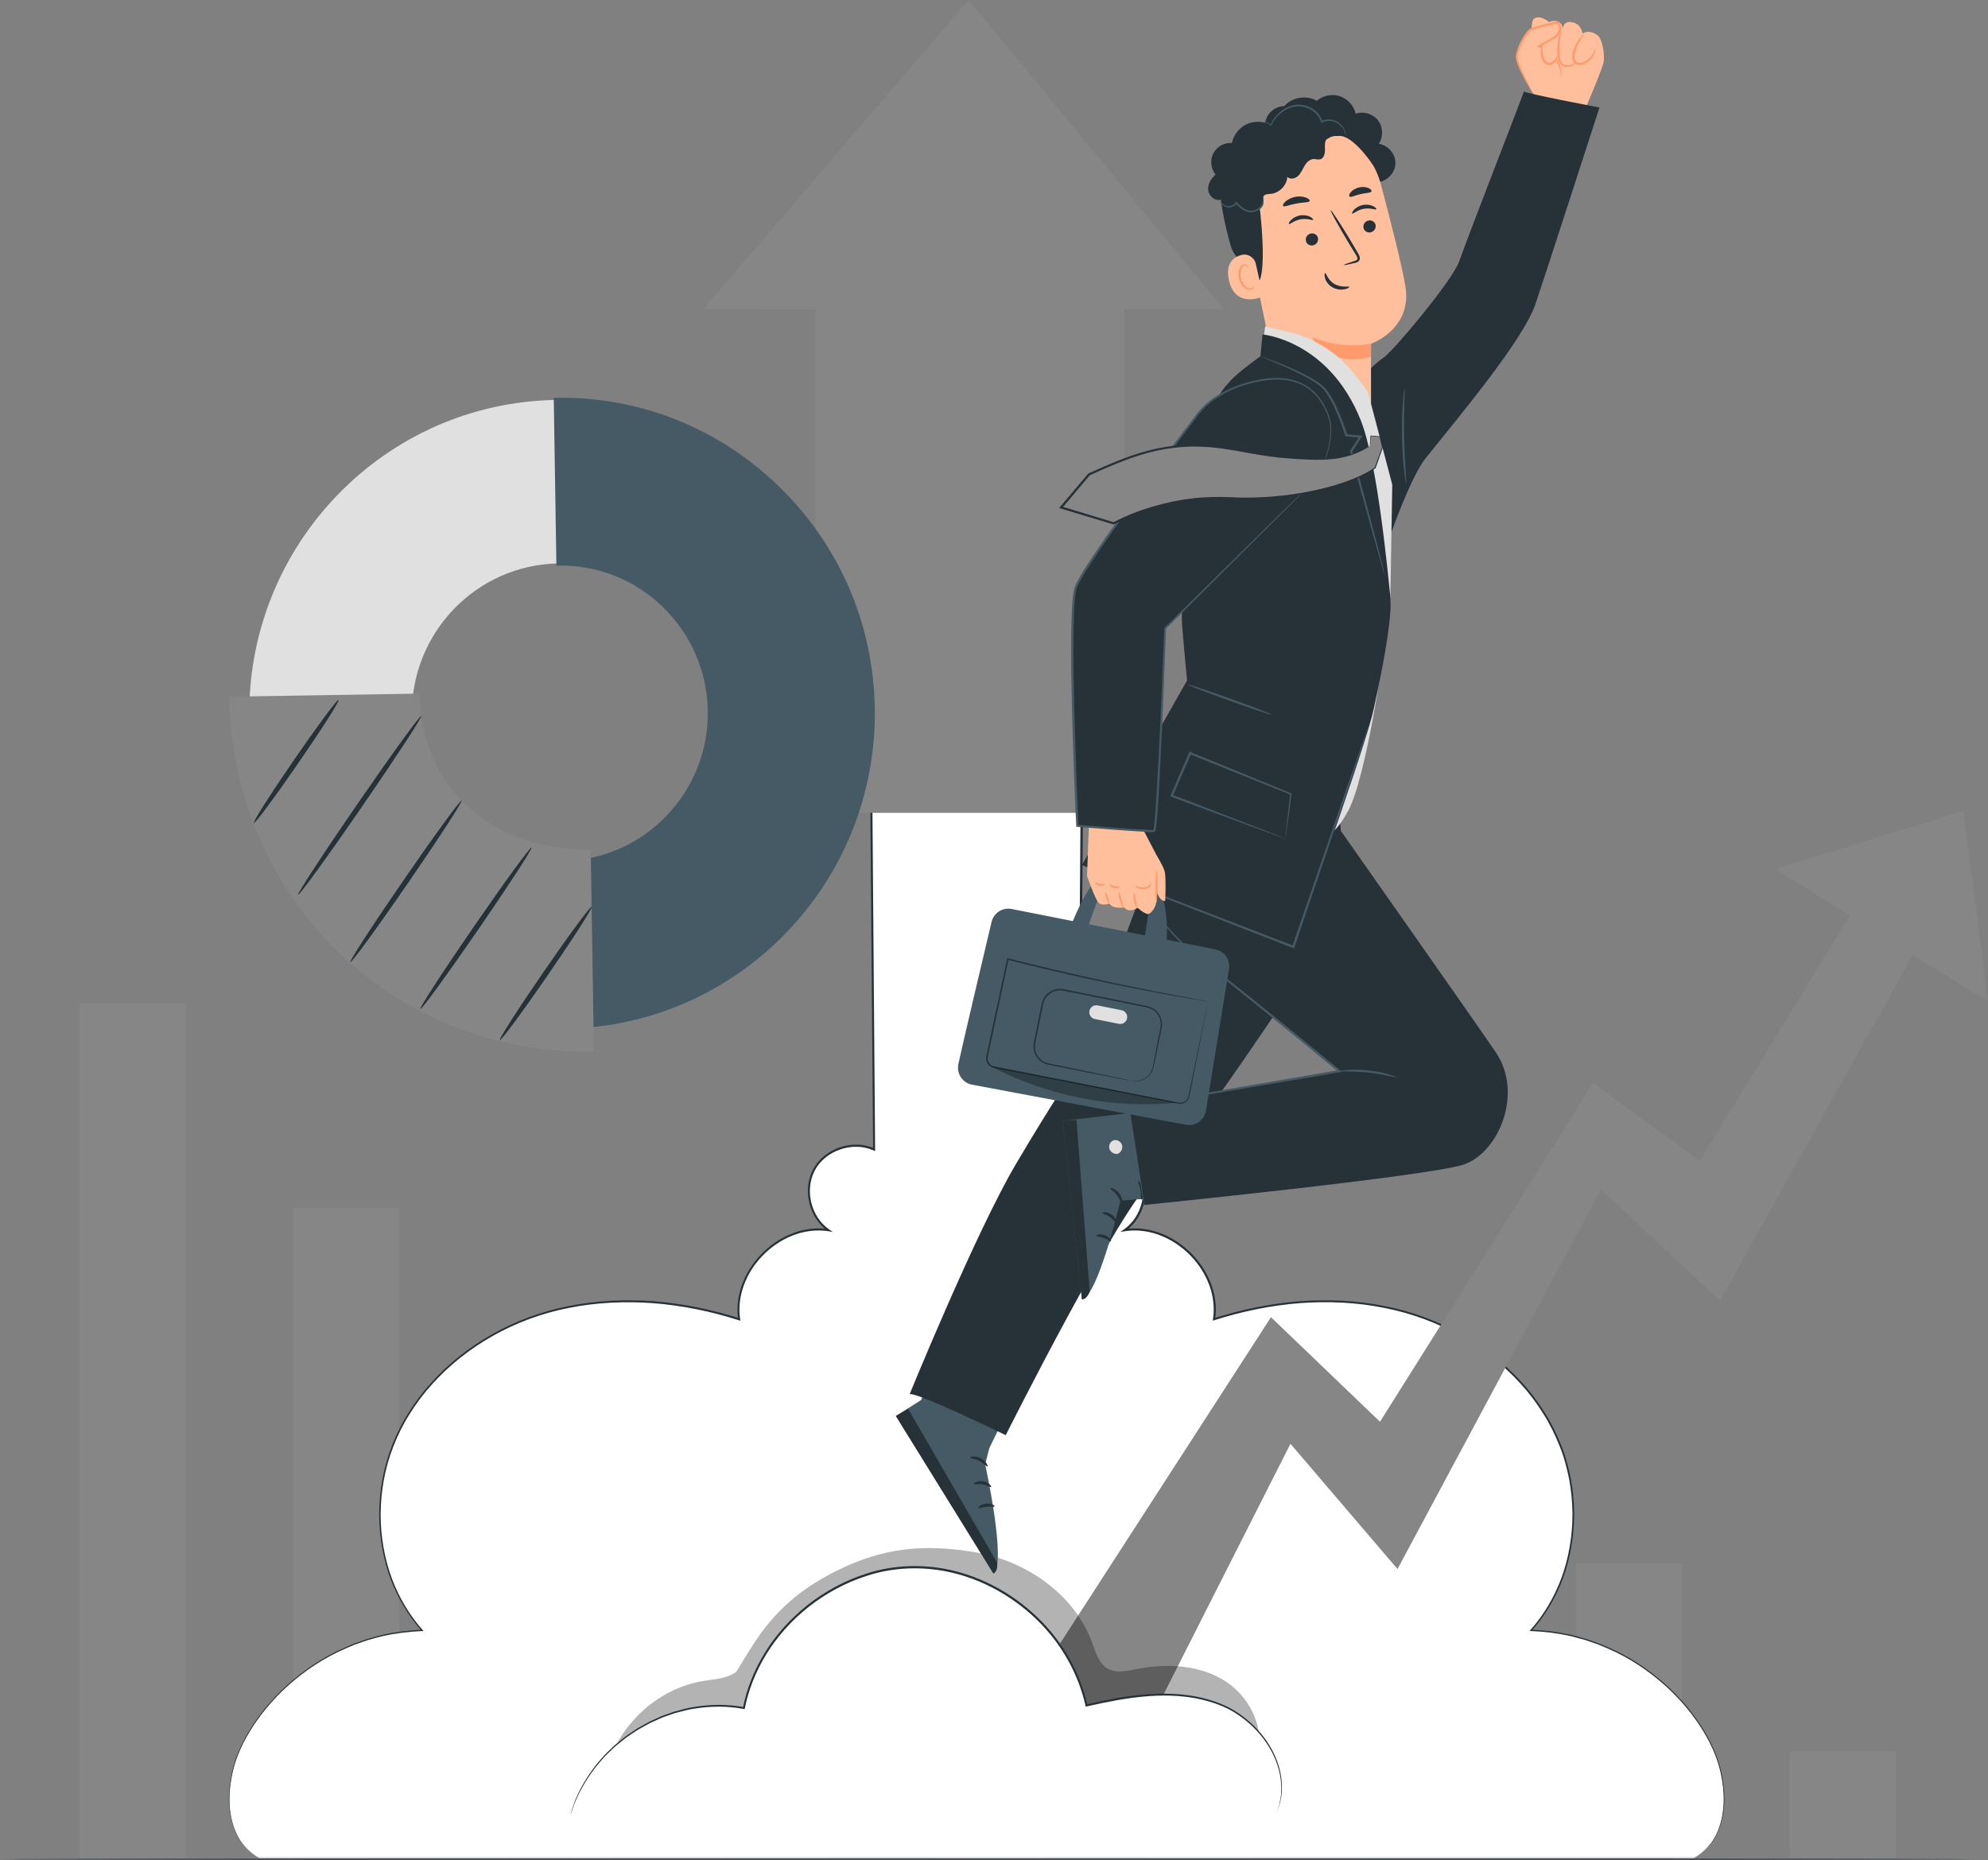 <svg width="218" height="204" viewBox="0 0 218 204" fill="none" xmlns="http://www.w3.org/2000/svg">
<rect x="0" y="0" width="218" height="204" fill="#808080" stroke="none"/>
<g clip-path="url(#clip0_13607_4173)">
<mask id="mask0_13607_4173" style="mask-type:luminance" maskUnits="userSpaceOnUse" x="0" y="0" width="218" height="204">
<path d="M218 0H0V204H218V0Z" fill="white"/>
</mask>
<g mask="url(#mask0_13607_4173)">
<path d="M216.435 203.876C216.435 203.942 167.98 203.999 108.223 203.999C48.464 203.999 0 203.942 0 203.876C0 203.811 48.446 203.754 108.223 203.754C167.999 203.754 216.435 203.811 216.435 203.876Z" fill="#263238"/>
<path d="M125.922 203.758H137.55V184.719H125.922V203.758Z" fill="#868686"/>
<path d="M172.809 203.759H184.437V171.457H172.809V203.759Z" fill="#868686"/>
<path d="M196.254 203.766H207.882V192.031H196.254V203.766Z" fill="#868686"/>
<path d="M149.367 203.765H160.995V175.68H149.367V203.765Z" fill="#868686"/>
<path d="M102.48 203.76H114.108V168.766H102.48V203.76Z" fill="#868686"/>
<path d="M79.039 203.764H90.668V158.746H79.039V203.764Z" fill="#868686"/>
<path d="M55.59 203.758H67.218V147.582H55.59V203.758Z" fill="#868686"/>
<path d="M32.152 203.764H43.781V132.453H32.152V203.764Z" fill="#868686"/>
<path d="M8.707 203.766H20.335V110.023H8.707V203.766Z" fill="#868686"/>
<path d="M187.555 191.147C183.855 183.907 176.017 178.984 167.891 178.785C172.821 173.329 173.792 164.886 170.95 158.104C168.108 151.323 161.848 146.266 154.83 144.083C147.811 141.899 140.123 142.413 133.129 144.672C133.939 139.366 128.641 134.075 123.338 134.9C125.412 133.466 126.12 130.377 124.875 128.184C123.636 125.991 120.623 125.01 118.328 126.052L118.639 87.176H95.543L95.854 126.052C93.559 125.01 90.551 125.991 89.307 128.184C88.067 130.377 88.774 133.466 90.844 134.9C85.545 134.075 80.243 139.371 81.053 144.672C74.059 142.413 66.371 141.904 59.353 144.083C52.334 146.262 46.075 151.323 43.232 158.104C40.39 164.886 41.361 173.329 46.291 178.785C38.17 178.979 30.327 183.907 26.627 191.147C24.477 195.354 24.279 201.565 28.456 203.763H185.726C189.902 201.565 189.705 195.349 187.555 191.147Z" fill="white"/>
<path d="M28.46 203.766C28.46 203.766 28.272 203.657 27.9 203.426C27.537 203.195 27.028 202.77 26.504 202.1C25.995 201.417 25.529 200.436 25.284 199.2C25.029 197.964 25.038 196.484 25.331 194.866C25.618 193.243 26.283 191.498 27.339 189.782C28.38 188.055 29.771 186.325 31.538 184.735C33.306 183.16 35.427 181.684 37.925 180.618C38.236 180.486 38.552 180.353 38.868 180.217C39.193 180.104 39.518 179.99 39.853 179.873C40.178 179.75 40.518 179.651 40.862 179.561C41.206 179.472 41.545 179.363 41.899 179.283C43.303 178.962 44.774 178.774 46.296 178.712L46.245 178.835C44.807 177.232 43.633 175.279 42.813 173.105C42.012 170.926 41.583 168.516 41.578 166.03C41.597 163.545 42.017 160.974 42.987 158.513C43.468 157.281 44.062 156.074 44.793 154.933C45.509 153.782 46.334 152.674 47.272 151.645C50.996 147.504 56.313 144.406 62.313 143.231C65.306 142.619 68.445 142.463 71.608 142.684C74.771 142.929 77.962 143.566 81.096 144.566L80.955 144.689C80.766 143.435 80.912 142.119 81.36 140.892C81.803 139.661 82.529 138.52 83.458 137.553C84.386 136.586 85.522 135.794 86.8 135.284C88.072 134.775 89.491 134.567 90.872 134.784L90.787 134.992C88.784 133.605 87.955 130.615 89.133 128.285C90.32 125.97 93.446 124.842 95.911 125.941L95.746 126.05C95.647 113.669 95.538 100.615 95.43 87.173V87.051H95.552C99.215 87.051 103.141 87.051 107.091 87.051C110.975 87.051 114.831 87.051 118.649 87.051H118.772V87.173C118.663 100.582 118.554 113.594 118.455 126.05L118.291 125.941C120.709 124.862 123.782 125.923 125.022 128.196C126.247 130.483 125.493 133.544 123.414 134.992L123.329 134.784C124.696 134.572 126.096 134.771 127.359 135.266C128.623 135.761 129.754 136.539 130.687 137.492C131.62 138.445 132.36 139.581 132.818 140.817C133.279 142.052 133.44 143.397 133.242 144.689L133.101 144.566C136.23 143.566 139.421 142.929 142.584 142.684C145.747 142.463 148.881 142.613 151.87 143.227C157.865 144.397 163.177 147.49 166.901 151.617C167.844 152.64 168.664 153.749 169.385 154.9C170.116 156.041 170.71 157.249 171.195 158.475C171.699 159.696 172.011 160.97 172.27 162.224C172.496 163.488 172.609 164.747 172.618 165.992C172.618 168.478 172.189 170.888 171.393 173.076C170.578 175.26 169.399 177.217 167.952 178.83L167.9 178.708C169.423 178.769 170.898 178.958 172.303 179.278C172.656 179.359 172.996 179.462 173.34 179.557C173.684 179.646 174.023 179.745 174.348 179.868C174.678 179.981 175.009 180.099 175.333 180.212C175.649 180.349 175.965 180.481 176.281 180.613C178.784 181.679 180.9 183.16 182.668 184.735C184.431 186.325 185.826 188.055 186.863 189.782C187.919 191.498 188.583 193.248 188.866 194.866C189.163 196.484 189.163 197.964 188.909 199.195C188.664 200.431 188.197 201.407 187.688 202.091C187.16 202.761 186.655 203.181 186.293 203.416C185.925 203.643 185.732 203.756 185.732 203.756C185.732 203.756 185.916 203.633 186.278 203.402C186.637 203.167 187.136 202.742 187.65 202.073C188.15 201.389 188.607 200.417 188.842 199.186C189.087 197.96 189.078 196.488 188.781 194.884C188.494 193.272 187.829 191.546 186.774 189.833C185.732 188.117 184.341 186.396 182.583 184.82C180.82 183.254 178.708 181.787 176.22 180.731C175.909 180.599 175.593 180.467 175.277 180.335C174.952 180.222 174.627 180.108 174.297 179.995C173.971 179.873 173.632 179.774 173.293 179.689C172.953 179.599 172.609 179.496 172.26 179.415C170.865 179.099 169.399 178.911 167.886 178.854H167.726L167.829 178.731C169.258 177.133 170.422 175.185 171.228 173.024C172.015 170.855 172.44 168.464 172.434 165.997C172.425 164.761 172.308 163.512 172.081 162.257C171.827 161.012 171.515 159.753 171.011 158.541C170.526 157.324 169.941 156.126 169.215 154.994C168.504 153.853 167.683 152.754 166.75 151.74C163.05 147.646 157.776 144.58 151.818 143.425C148.849 142.816 145.733 142.67 142.589 142.892C139.445 143.137 136.273 143.774 133.157 144.769L132.987 144.826L133.016 144.651C133.204 143.397 133.048 142.095 132.596 140.892C132.148 139.685 131.427 138.577 130.513 137.647C129.598 136.718 128.49 135.959 127.26 135.478C126.035 134.997 124.672 134.804 123.348 135.011L122.853 135.087L123.264 134.798C125.243 133.426 125.969 130.469 124.8 128.304C123.626 126.144 120.662 125.121 118.371 126.154L118.201 126.229V126.045C118.3 113.594 118.404 100.582 118.507 87.168L118.63 87.291C114.812 87.291 110.956 87.291 107.072 87.291C103.118 87.291 99.196 87.291 95.534 87.291L95.657 87.168C95.76 100.61 95.864 113.66 95.963 126.045V126.229L95.797 126.154C93.464 125.102 90.448 126.191 89.326 128.389C88.2 130.597 89.001 133.487 90.905 134.798L91.32 135.087L90.825 135.011C89.486 134.804 88.11 135.002 86.87 135.497C85.631 135.992 84.518 136.766 83.609 137.708C81.784 139.581 80.785 142.208 81.162 144.656L81.191 144.83L81.021 144.774C77.905 143.774 74.733 143.142 71.585 142.897C68.441 142.675 65.315 142.826 62.346 143.429C56.388 144.59 51.104 147.665 47.404 151.768C46.471 152.787 45.651 153.886 44.939 155.027C44.213 156.164 43.624 157.361 43.148 158.578C42.181 161.017 41.762 163.568 41.739 166.03C41.739 168.497 42.163 170.883 42.955 173.048C43.761 175.208 44.925 177.142 46.344 178.736L46.447 178.854H46.287C44.779 178.92 43.318 179.104 41.918 179.42C41.569 179.496 41.229 179.604 40.89 179.693C40.551 179.783 40.211 179.877 39.886 180C39.556 180.113 39.231 180.226 38.91 180.339C38.594 180.472 38.283 180.604 37.972 180.736C35.484 181.792 33.372 183.254 31.609 184.82C29.851 186.396 28.46 188.117 27.414 189.829C26.358 191.536 25.689 193.267 25.401 194.88C25.1 196.488 25.09 197.96 25.335 199.186C25.571 200.417 26.028 201.393 26.528 202.077C27.046 202.752 27.546 203.171 27.904 203.412C28.267 203.643 28.451 203.766 28.451 203.766H28.46Z" fill="#263238"/>
<path d="M77.129 33.882L106.221 0L134.172 33.882H123.265V89.134H89.403V33.939L77.129 33.882Z" fill="#868686"/>
<path d="M215.281 88.938L194.688 95.267L199.689 98.427L213.542 107.048L218.001 109.836L215.281 88.938Z" fill="#868686"/>
<path d="M122.347 196.167L109.941 189.965L139.373 144.439L151.326 155.904L174.705 118.744L186.376 127.308L207.346 93.082L214.397 96.379L188.61 142.632L175.548 130.426L153.249 172.057L141.508 158.318L122.347 196.167Z" fill="#868686"/>
<g opacity="0.3">
<path d="M134.496 184.436C131.672 182.564 128.019 182.361 124.696 183.017C123.598 183.234 122.382 183.517 121.42 182.941C120.468 182.371 120.143 181.177 119.761 180.135C117.819 174.796 112.493 171.136 106.888 170.203C101.289 169.269 96.788 169.717 91.711 172.263C88.681 173.782 85.551 175.904 82.892 179.871C82.128 181.008 80.748 183.323 80.748 183.323C79.734 184.073 78.391 184.12 77.147 184.323C72.008 185.158 67.578 189.337 66.438 194.416L137.639 193.26C138.978 190.148 137.319 186.314 134.496 184.441V184.436Z" fill="black"/>
</g>
<path d="M62.535 199.061C64.76 191.175 73.536 185.761 81.578 187.313C83.274 178.729 91.5 171.914 100.243 171.848C108.987 171.782 117.316 178.465 119.145 187.02C123.976 185.907 129.175 185.077 133.785 186.898C138.399 188.718 141.929 194.128 140.021 198.707" fill="white"/>
<path d="M140.024 198.705C140.024 198.705 140.034 198.657 140.062 198.568C140.091 198.474 140.133 198.341 140.185 198.177C140.241 198.007 140.317 197.794 140.354 197.526C140.397 197.261 140.482 196.964 140.482 196.611C140.599 195.238 140.275 193.093 138.766 190.961C138.021 189.904 137.008 188.862 135.711 188.004C134.43 187.121 132.818 186.556 131.059 186.216C129.297 185.895 127.378 185.853 125.38 186.042C123.381 186.226 121.307 186.631 119.167 187.121L119.058 187.145L119.035 187.036C118.271 183.646 116.438 180.217 113.591 177.51C110.767 174.807 106.997 172.751 102.816 172.152C100.214 171.789 97.57 171.991 95.161 172.765C92.748 173.52 90.547 174.727 88.666 176.213C86.785 177.703 85.22 179.467 84.047 181.372C82.869 183.278 82.081 185.31 81.676 187.32L81.657 187.419L81.558 187.4C79.763 187.06 77.99 187.084 76.35 187.334C75.525 187.433 74.742 187.664 73.983 187.862C73.611 187.994 73.243 188.121 72.885 188.244C72.522 188.357 72.188 188.546 71.848 188.687C71.16 188.966 70.557 189.357 69.944 189.683C69.657 189.876 69.374 190.064 69.095 190.248C68.959 190.343 68.822 190.432 68.686 190.527C68.553 190.626 68.431 190.73 68.304 190.829C68.054 191.031 67.809 191.225 67.569 191.418C67.333 191.611 67.126 191.833 66.908 192.032C66.701 192.239 66.484 192.427 66.295 192.63C66.112 192.842 65.933 193.045 65.758 193.248C64.377 194.866 63.604 196.37 63.152 197.408C62.921 197.927 62.808 198.351 62.699 198.625C62.6 198.903 62.539 199.04 62.539 199.04C62.539 199.04 62.695 198.45 63.091 197.384C63.529 196.332 64.288 194.814 65.664 193.173C65.838 192.97 66.018 192.762 66.201 192.55C66.39 192.342 66.607 192.149 66.814 191.941C67.031 191.739 67.238 191.517 67.474 191.319C67.715 191.125 67.96 190.923 68.209 190.72C68.337 190.621 68.459 190.513 68.591 190.414C68.728 190.319 68.865 190.225 69.006 190.131C69.284 189.942 69.567 189.748 69.854 189.555C70.467 189.225 71.075 188.824 71.768 188.541C72.112 188.395 72.447 188.206 72.814 188.089C73.177 187.961 73.55 187.829 73.922 187.697C74.691 187.489 75.478 187.253 76.312 187.15C77.971 186.89 79.767 186.862 81.591 187.202L81.469 187.282C81.869 185.249 82.666 183.188 83.854 181.259C85.036 179.33 86.62 177.542 88.515 176.033C90.415 174.529 92.639 173.303 95.086 172.534C97.523 171.746 100.205 171.539 102.844 171.907C107.082 172.515 110.9 174.599 113.747 177.335C116.622 180.075 118.475 183.551 119.242 186.985L119.111 186.9C121.255 186.41 123.339 186.009 125.356 185.829C127.369 185.645 129.306 185.693 131.088 186.023C132.86 186.372 134.495 186.957 135.792 187.858C137.097 188.735 138.12 189.796 138.865 190.871C140.373 193.036 140.684 195.214 140.543 196.601C140.534 196.955 140.449 197.257 140.397 197.521C140.354 197.785 140.275 197.997 140.208 198.172C140.147 198.337 140.1 198.464 140.067 198.559C140.034 198.643 140.015 198.691 140.015 198.686L140.024 198.705Z" fill="#263238"/>
<path d="M95.687 77.658C95.989 96.603 80.906 112.262 62.061 112.564C43.216 112.87 27.638 97.702 27.337 78.761C27.035 59.816 42.118 44.158 60.963 43.856C79.807 43.554 95.386 58.717 95.687 77.658ZM45.168 78.474C45.314 87.529 52.761 94.783 61.773 94.637C70.786 94.491 77.997 87.006 77.851 77.945C77.705 68.89 70.258 61.636 61.245 61.783C52.233 61.929 45.022 69.413 45.168 78.474Z" fill="#E0E0E0"/>
<path d="M95.69 77.654C95.992 96.6 80.909 112.258 62.064 112.559L61.776 94.632C70.789 94.486 78 87.001 77.854 77.942C77.708 68.887 70.261 61.633 61.248 61.779L60.961 43.852C79.806 43.55 95.383 58.713 95.685 77.654H95.69Z" fill="#455A64"/>
<path d="M61.826 112.806L61.533 94.408H61.769C70.649 94.261 77.758 86.88 77.616 77.952C77.545 73.637 75.806 69.599 72.709 66.586C69.617 63.572 65.554 61.959 61.251 62.02H61.015L60.723 43.622H60.958C70.14 43.471 78.832 46.933 85.445 53.37C92.058 59.808 95.777 68.43 95.928 77.655C96.234 96.728 81.042 112.495 62.066 112.801H61.83L61.826 112.806ZM62.009 94.87L62.288 112.329C80.892 111.9 95.749 96.403 95.447 77.664C95.301 68.567 91.629 60.058 85.11 53.71C78.644 47.419 70.159 44.009 61.199 44.089L61.477 61.549C65.799 61.544 69.91 63.204 73.034 66.246C76.221 69.344 78.012 73.5 78.082 77.943C78.229 87.05 71.036 94.596 62.009 94.87Z" fill="#455A64"/>
<path d="M65.13 115.322C43.08 115.676 25.494 98.555 25.141 76.393L46.007 76.059C46.177 86.656 54.237 93.325 64.776 93.155L65.13 115.322Z" fill="#868686"/>
<path d="M37.13 76.753C37.261 76.842 35.291 79.941 32.722 83.662C30.158 87.388 27.971 90.336 27.834 90.241C27.702 90.152 29.673 87.058 32.242 83.327C34.806 79.602 36.993 76.654 37.125 76.748L37.13 76.753Z" fill="#263238"/>
<path d="M46.197 78.501C46.329 78.591 43.411 83.058 39.683 88.476C35.95 93.895 32.82 98.215 32.688 98.121C32.556 98.032 35.474 93.565 39.207 88.146C42.935 82.728 46.07 78.412 46.202 78.501H46.197Z" fill="#263238"/>
<path d="M50.615 87.787C50.747 87.876 48.122 91.923 44.752 96.819C41.377 101.719 38.539 105.61 38.407 105.52C38.275 105.43 40.901 101.384 44.275 96.489C47.646 91.593 50.488 87.697 50.62 87.787H50.615Z" fill="#263238"/>
<path d="M58.295 92.919C58.427 93.009 55.801 97.055 52.431 101.951C49.056 106.851 46.219 110.743 46.087 110.653C45.955 110.563 48.58 106.517 51.955 101.621C55.325 96.725 58.167 92.83 58.3 92.919H58.295Z" fill="#263238"/>
<path d="M64.878 99.438C65.011 99.527 62.866 102.875 60.085 106.913C57.304 110.95 54.942 114.147 54.81 114.058C54.678 113.968 56.823 110.62 59.604 106.583C62.385 102.545 64.742 99.347 64.878 99.442V99.438Z" fill="#263238"/>
<path d="M173.703 12.24C173.703 12.24 175.763 7.495 175.862 6.75C175.961 6.009 175.754 4.359 175.221 3.906C174.688 3.453 174 3.363 173.524 3.675C173.524 3.675 173.448 2.637 172.398 2.439C171.346 2.241 171.375 3.217 171.375 3.217C171.375 3.217 171.422 2.496 170.658 2.302C170.286 2.208 169.857 2.42 169.857 2.42C169.857 2.42 168.853 1.524 168.179 2.081C167.51 2.637 168.283 11.282 168.283 11.282L173.703 12.235V12.24Z" fill="#FFBF9D"/>
<path d="M168.145 10.295C168.145 10.295 166.307 7.126 166.316 6.262C166.325 5.399 167.358 3.442 167.933 3.197C168.508 2.952 170.78 2.438 170.78 2.438C170.78 2.438 171.709 3.31 170.337 4.173L168.753 5.064C168.753 5.064 171.28 5.909 171.199 8.493" fill="#FFBF9D"/>
<path d="M171.196 8.496C171.154 8.496 171.21 8.038 170.96 7.302C170.824 6.944 170.593 6.524 170.22 6.137C169.848 5.755 169.329 5.397 168.716 5.166L168.509 5.086L168.702 4.977C169.202 4.69 169.739 4.383 170.31 4.058C170.573 3.892 170.824 3.661 170.927 3.378C171.031 3.095 170.923 2.756 170.701 2.534L170.809 2.562C170.418 2.657 170.013 2.751 169.593 2.85C169.268 2.93 168.952 3.011 168.637 3.1C168.481 3.143 168.325 3.19 168.179 3.237C168.104 3.26 168.028 3.289 167.967 3.317C167.911 3.345 167.858 3.388 167.802 3.435C167.378 3.85 167.081 4.402 166.836 4.911C166.718 5.171 166.61 5.43 166.529 5.685C166.458 5.939 166.388 6.199 166.43 6.425C166.529 6.906 166.732 7.354 166.902 7.75C167.26 8.547 167.59 9.175 167.811 9.613C168.033 10.052 168.156 10.293 168.141 10.302C168.127 10.311 167.977 10.085 167.727 9.661C167.477 9.236 167.128 8.618 166.747 7.826C166.563 7.425 166.35 6.991 166.233 6.463C166.181 6.175 166.251 5.897 166.327 5.628C166.402 5.359 166.511 5.09 166.633 4.822C166.887 4.289 167.166 3.737 167.642 3.26C167.703 3.204 167.774 3.147 167.864 3.105C167.943 3.067 168.019 3.039 168.099 3.015C168.255 2.963 168.41 2.916 168.57 2.869C168.886 2.779 169.207 2.699 169.532 2.614C169.952 2.515 170.361 2.416 170.753 2.327L170.818 2.312L170.866 2.36C171.149 2.643 171.29 3.077 171.154 3.459C171.012 3.831 170.72 4.072 170.432 4.256C169.857 4.576 169.31 4.878 168.806 5.161L168.787 4.973C169.442 5.232 169.966 5.614 170.347 6.024C170.729 6.439 170.955 6.883 171.083 7.265C171.135 7.458 171.186 7.628 171.196 7.783C171.219 7.939 171.233 8.066 171.224 8.175C171.224 8.387 171.215 8.5 171.2 8.5L171.196 8.496Z" fill="#FF9A6C"/>
<path d="M171.185 3.262C170.931 4.181 170.837 5.144 170.912 6.092C170.936 6.412 170.992 6.757 171.218 6.992C171.43 7.214 171.765 7.294 172.071 7.238C172.378 7.181 172.642 7.006 172.858 6.785" fill="#FFBF9D"/>
<path d="M172.858 6.785C172.858 6.785 172.708 7.111 172.18 7.299C171.92 7.384 171.548 7.389 171.232 7.158C170.902 6.913 170.812 6.469 170.789 6.083C170.657 4.479 171.133 3.234 171.185 3.262C171.26 3.276 170.907 4.517 171.034 6.064C171.057 6.446 171.138 6.799 171.373 6.983C171.605 7.167 171.911 7.191 172.137 7.134C172.603 7.012 172.83 6.748 172.858 6.785Z" fill="#FF9A6C"/>
<path d="M169.159 4.973C168.999 5.383 169.056 5.567 169.084 6.006C169.108 6.449 169.377 6.906 169.806 7.01C170.164 7.095 170.625 6.619 170.838 6.119" fill="#FFBF9D"/>
<path d="M170.839 6.121C170.867 6.13 170.824 6.357 170.617 6.654C170.509 6.8 170.367 6.97 170.127 7.083C170.014 7.139 169.83 7.158 169.693 7.102C169.556 7.059 169.429 6.974 169.326 6.866C169.113 6.654 169.014 6.38 168.981 6.135C168.963 5.885 168.958 5.701 168.963 5.512C168.986 5.14 169.137 4.956 169.156 4.965C169.194 4.979 169.113 5.187 169.137 5.512C169.16 5.715 169.184 5.913 169.208 6.102C169.245 6.305 169.34 6.526 169.5 6.691C169.58 6.772 169.674 6.838 169.773 6.871C169.872 6.908 169.943 6.904 170.042 6.871C170.221 6.8 170.372 6.658 170.48 6.54C170.707 6.295 170.801 6.102 170.834 6.116L170.839 6.121Z" fill="#FF9A6C"/>
<path d="M173.694 3.73C173.18 4.292 172.798 4.976 172.596 5.711C172.491 6.098 172.454 6.57 172.751 6.839C173.062 7.122 173.561 7.018 173.92 6.796C174.457 6.461 174.848 5.891 174.967 5.268" fill="#FFBF9D"/>
<path d="M174.962 5.264C174.986 5.264 174.995 5.67 174.66 6.203C174.491 6.462 174.236 6.745 173.869 6.953C173.68 7.052 173.463 7.127 173.218 7.127C172.977 7.132 172.695 7.019 172.549 6.783C172.398 6.547 172.388 6.283 172.412 6.057C172.436 5.826 172.502 5.618 172.568 5.429C172.704 5.047 172.874 4.722 173.044 4.463C173.383 3.948 173.68 3.713 173.699 3.732C173.727 3.76 173.477 4.038 173.195 4.552C173.053 4.812 172.902 5.128 172.785 5.5C172.728 5.684 172.671 5.882 172.653 6.08C172.633 6.278 172.653 6.491 172.756 6.646C172.968 6.981 173.454 6.915 173.77 6.75C174.1 6.58 174.354 6.33 174.524 6.099C174.873 5.632 174.929 5.25 174.972 5.26L174.962 5.264Z" fill="#FF9A6C"/>
<path d="M148.109 42.627C148.109 42.627 150.664 39.868 151.673 39.251C152.682 38.633 159.328 30.704 160.03 28.62C160.732 26.535 167.251 9.788 167.119 10.014C167.006 10.203 175.396 11.787 175.396 11.787C175.396 11.787 169.151 31.101 168.387 33.313C167.01 37.317 160.19 45.424 156.301 50.287C154.647 52.357 152.356 58.988 152.356 58.988L148.109 42.632V42.627Z" fill="#263238"/>
<path d="M154.204 53.024C154.171 53.024 154.067 52.453 153.963 51.51C153.855 50.571 153.756 49.265 153.732 47.822C153.709 46.379 153.76 45.067 153.836 44.124C153.912 43.181 153.996 42.601 154.025 42.605C154.062 42.605 154.039 43.19 154.005 44.134C153.977 45.077 153.949 46.379 153.973 47.817C153.996 49.255 154.067 50.557 154.133 51.496C154.194 52.439 154.236 53.019 154.204 53.024Z" fill="#455A64"/>
<path d="M112.081 151.464L108.489 158.788L108.032 160.58C108.032 160.58 110.427 171.466 108.933 172.537L98.242 155.27L100.995 153.534L104.417 146.215L112.081 151.464Z" fill="#455A64"/>
<path d="M98.238 155.274L99.591 154.496L109.334 171.338C109.334 171.338 109.495 172.305 108.929 172.536L98.238 155.27V155.274Z" fill="#263238"/>
<path d="M108.287 160.812C108.207 160.859 107.91 160.459 107.396 160.204C106.887 159.935 106.411 159.935 106.392 159.84C106.359 159.751 106.915 159.581 107.532 159.902C108.15 160.218 108.371 160.784 108.287 160.812Z" fill="#263238"/>
<path d="M108.697 163.061C108.631 163.127 108.268 162.849 107.754 162.773C107.24 162.684 106.83 162.835 106.783 162.75C106.722 162.679 107.151 162.33 107.792 162.439C108.433 162.542 108.772 163.014 108.697 163.066V163.061Z" fill="#263238"/>
<path d="M107.286 165.369C107.22 165.303 107.545 164.935 108.12 164.883C108.69 164.822 109.11 165.114 109.063 165.19C109.025 165.28 108.634 165.167 108.167 165.223C107.696 165.266 107.347 165.449 107.286 165.369Z" fill="#263238"/>
<path d="M148.703 97.582C148.35 98.417 130.316 126.04 126.616 129.111C122.916 132.181 110.288 157.375 110.288 157.375C110.288 157.375 99.971 152.367 99.74 152.914C99.509 153.461 106.975 135.128 111.429 127.602C115.883 120.074 117.962 117.164 117.962 117.164L126.824 93.526C126.824 93.526 127.008 85.739 128.148 82.707C129.289 79.679 132.621 77.047 132.621 77.047L148.703 97.587V97.582Z" fill="#263238"/>
<path d="M132.453 130.961L122.866 131.65C122.866 131.65 120.4 142.167 118.642 142.474L116.535 122.901L131.425 121.18L132.453 130.957V130.961Z" fill="#455A64"/>
<path d="M123.018 125.51C122.881 125.142 122.448 124.925 122.094 125.052C121.74 125.18 121.533 125.637 121.665 126.01C121.797 126.383 122.306 126.656 122.646 126.491C122.98 126.321 123.202 125.769 122.985 125.444" fill="#E0E0E0"/>
<path d="M116.531 122.906L118.039 122.793L119.496 141.597C119.496 141.597 119.232 142.507 118.638 142.474L116.531 122.901V122.906Z" fill="#263238"/>
<path d="M122.996 131.958C122.906 131.963 122.812 131.491 122.472 131.052C122.142 130.605 121.723 130.406 121.751 130.312C121.761 130.222 122.317 130.307 122.722 130.845C123.133 131.378 123.085 131.968 123 131.958H122.996Z" fill="#263238"/>
<path d="M122.409 134.1C122.324 134.133 122.126 133.736 121.707 133.454C121.297 133.156 120.873 133.124 120.868 133.024C120.845 132.934 121.368 132.812 121.881 133.175C122.395 133.533 122.494 134.09 122.409 134.1Z" fill="#263238"/>
<path d="M120.208 135.52C120.18 135.435 120.619 135.251 121.141 135.444C121.665 135.634 121.91 136.062 121.839 136.11C121.768 136.171 121.471 135.912 121.042 135.76C120.613 135.6 120.232 135.614 120.213 135.52H120.208Z" fill="#263238"/>
<path d="M125.162 131.545C125.077 131.511 125.152 131.063 125.058 130.526C124.973 129.988 124.756 129.587 124.832 129.526C124.893 129.465 125.27 129.838 125.374 130.469C125.478 131.101 125.242 131.582 125.162 131.545Z" fill="#263238"/>
<path d="M124.059 90.34C124.059 90.34 124.03 99.542 128.206 102.655C132.382 105.762 146.862 117.454 146.862 117.454L123.742 121.407L125.468 132.132C125.468 132.132 156.676 128.981 160.494 127.703C164.311 126.425 167.06 119.959 164.072 115.464C162.567 113.205 147.032 91.109 147.032 91.109L146.565 85.176L126.981 86.416L124.049 90.336L124.059 90.34Z" fill="#263238"/>
<path d="M125.473 132.138C125.473 132.138 125.455 132.077 125.431 131.95C125.408 131.813 125.37 131.629 125.327 131.393C125.243 130.889 125.115 130.176 124.96 129.261C124.649 127.394 124.206 124.72 123.659 121.423L123.645 121.334L123.735 121.319C129.292 120.362 136.711 119.079 144.841 117.678C145.529 117.561 146.209 117.442 146.844 117.334L146.788 117.551C143.531 114.858 140.43 112.325 137.611 110.043C136.192 108.911 134.849 107.84 133.595 106.835C132.337 105.84 131.13 104.949 130.131 104.01C128.123 102.147 126.808 100.355 126.011 99.063C125.61 98.417 125.347 97.888 125.177 97.53C125.092 97.351 125.035 97.209 124.998 97.115C124.96 97.021 124.945 96.969 124.951 96.969C124.955 96.969 124.979 97.016 125.021 97.106C125.068 97.195 125.129 97.332 125.224 97.511C125.408 97.865 125.686 98.379 126.091 99.016C126.907 100.284 128.236 102.053 130.244 103.888C131.243 104.808 132.449 105.685 133.718 106.68C134.986 107.67 136.334 108.736 137.752 109.873C140.586 112.141 143.692 114.669 146.949 117.362L147.156 117.532L146.892 117.579C146.255 117.688 145.572 117.806 144.889 117.923C136.753 119.305 129.329 120.56 123.772 121.503L123.848 121.399C124.362 124.696 124.781 127.375 125.068 129.247C125.205 130.167 125.313 130.884 125.389 131.389C125.422 131.624 125.445 131.808 125.464 131.945C125.479 132.072 125.488 132.138 125.483 132.138H125.473Z" fill="#455A64"/>
<path d="M153.104 118.119C153.081 118.19 151.732 117.794 150.012 117.615C148.296 117.426 146.892 117.534 146.887 117.459C146.887 117.426 147.231 117.36 147.806 117.322C148.377 117.285 149.173 117.279 150.04 117.374C150.912 117.468 151.685 117.638 152.237 117.794C152.788 117.954 153.114 118.091 153.104 118.119Z" fill="#455A64"/>
<path d="M138.826 13.119C139.086 12.266 139.938 11.634 140.825 11.639C141.688 10.653 143.266 10.393 144.397 11.058C145.076 10.464 146.071 10.266 146.924 10.549C147.777 10.832 148.46 11.586 148.664 12.469C149.521 12.167 150.558 12.473 151.114 13.2C151.67 13.926 151.708 15.011 151.199 15.77C152.217 15.912 153.052 16.902 153.018 17.935C152.986 18.968 152.09 19.901 151.063 19.972L139.646 15.477C138.911 14.978 138.558 13.968 138.821 13.115L138.826 13.119Z" fill="#263238"/>
<path d="M151.423 20.213C150.225 15.7 145.78 12.861 141.213 13.691L140.761 13.771C135.919 14.95 135.199 19.765 136.514 24.604L140.261 42.8L149.264 48.148L150.347 44.177L150.338 37.697C150.338 37.697 154.911 36.107 154.109 31.363C153.722 29.071 152.544 24.416 151.427 20.218L151.423 20.213Z" fill="#FFBF9D"/>
<path d="M150.37 37.678C150.37 37.678 147.4 38.404 143.875 36.984C143.875 36.984 145.718 40.39 150.332 39.111L150.365 37.682L150.37 37.678Z" fill="#FF9A6C"/>
<path d="M150.843 24.672C150.918 25.026 150.687 25.385 150.319 25.474C149.952 25.559 149.594 25.347 149.518 24.988C149.443 24.635 149.674 24.276 150.042 24.187C150.409 24.102 150.768 24.314 150.847 24.672H150.843Z" fill="#263238"/>
<path d="M150.926 22.947C150.86 23.05 150.281 22.763 149.559 22.895C148.834 23.017 148.371 23.489 148.278 23.413C148.23 23.381 148.287 23.206 148.489 22.994C148.687 22.782 149.045 22.55 149.494 22.47C149.946 22.39 150.351 22.489 150.601 22.621C150.856 22.753 150.959 22.899 150.926 22.947Z" fill="#263238"/>
<path d="M144.526 26.1C144.601 26.453 144.37 26.812 144.003 26.901C143.635 26.991 143.277 26.774 143.202 26.416C143.126 26.062 143.357 25.703 143.725 25.614C144.093 25.524 144.451 25.741 144.531 26.1H144.526Z" fill="#263238"/>
<path d="M143.993 24.099C143.927 24.203 143.347 23.915 142.626 24.047C141.905 24.17 141.438 24.641 141.344 24.566C141.296 24.533 141.353 24.358 141.556 24.146C141.754 23.934 142.112 23.703 142.56 23.623C143.012 23.542 143.418 23.641 143.667 23.773C143.922 23.905 144.026 24.052 143.993 24.099Z" fill="#263238"/>
<path d="M147.355 29.059C147.345 29.016 147.779 28.856 148.49 28.634C148.67 28.582 148.84 28.512 148.849 28.38C148.868 28.238 148.755 28.049 148.627 27.851C148.373 27.431 148.104 26.993 147.826 26.535C146.704 24.658 145.851 23.102 145.926 23.059C146.002 23.017 146.973 24.498 148.099 26.375C148.373 26.837 148.632 27.281 148.882 27.705C148.99 27.903 149.155 28.12 149.108 28.417C149.085 28.563 148.967 28.691 148.854 28.743C148.741 28.799 148.637 28.823 148.547 28.842C147.822 29.016 147.369 29.101 147.359 29.059H147.355Z" fill="#263238"/>
<path d="M145.317 29.95C145.435 29.922 145.577 30.709 146.35 31.148C147.123 31.587 147.942 31.346 147.966 31.459C147.985 31.506 147.806 31.648 147.457 31.719C147.113 31.794 146.585 31.775 146.114 31.506C145.642 31.238 145.383 30.808 145.298 30.492C145.209 30.167 145.261 29.955 145.317 29.95Z" fill="#263238"/>
<path d="M143.624 22.022C143.573 22.225 142.917 22.169 142.163 22.32C141.404 22.452 140.806 22.744 140.697 22.57C140.645 22.485 140.744 22.291 140.98 22.084C141.216 21.876 141.597 21.669 142.05 21.584C142.503 21.499 142.926 21.556 143.209 21.669C143.497 21.782 143.648 21.928 143.624 22.027V22.022Z" fill="#263238"/>
<path d="M150.402 20.977C150.323 21.171 149.785 21.138 149.196 21.284C148.602 21.411 148.14 21.685 147.98 21.543C147.909 21.473 147.942 21.289 148.121 21.081C148.296 20.869 148.621 20.647 149.026 20.553C149.431 20.459 149.823 20.511 150.073 20.624C150.323 20.737 150.436 20.883 150.402 20.977Z" fill="#263238"/>
<path d="M150.572 18.124C150.572 18.124 148.795 15.384 147.249 14.95C145.378 14.427 144.982 16.459 143.262 16.294C141.541 16.129 139.75 15.624 138.307 17.204C136.729 18.935 137.765 19.756 138.034 21.878C139.118 30.476 138.01 33.169 136.846 29.236C136.719 28.807 135.442 28.674 134.928 26.854C134.259 24.486 133.637 21.581 133.858 19.775C134.046 18.252 134.683 17.11 135.946 15.747C137.94 13.596 141.107 12.983 143.299 12.809C145.491 12.634 150.101 14.375 150.577 18.124H150.572Z" fill="#263238"/>
<path d="M137.716 28.948C137.555 28.221 136.824 27.759 136.113 27.962C135.25 28.207 134.364 28.886 134.756 30.697C135.444 33.914 138.512 32.56 138.498 32.466C138.489 32.405 138.017 30.292 137.716 28.948Z" fill="#FFBF9D"/>
<path d="M137.538 31.406C137.538 31.406 137.491 31.458 137.406 31.519C137.321 31.581 137.171 31.647 136.991 31.618C136.629 31.567 136.228 31.09 136.087 30.51C136.016 30.218 136.016 29.925 136.073 29.675C136.119 29.421 136.238 29.223 136.398 29.157C136.558 29.081 136.7 29.157 136.761 29.241C136.822 29.322 136.817 29.392 136.836 29.392C136.846 29.397 136.892 29.322 136.836 29.194C136.808 29.133 136.756 29.067 136.667 29.02C136.577 28.973 136.455 28.968 136.341 29.006C136.096 29.076 135.927 29.35 135.865 29.628C135.795 29.911 135.785 30.241 135.865 30.567C136.026 31.213 136.483 31.746 136.977 31.784C137.213 31.793 137.388 31.684 137.468 31.59C137.548 31.491 137.552 31.416 137.538 31.411V31.406Z" fill="#FF9A6C"/>
<path d="M136.045 22.77C136.516 22.983 137.011 23.195 137.52 23.157C138.034 23.115 138.557 22.719 138.547 22.204C138.547 21.973 138.444 21.719 138.557 21.521C138.693 21.28 139.029 21.29 139.306 21.266C140.259 21.195 141.097 20.356 141.168 19.398C141.47 19.714 142.026 19.596 142.342 19.299C142.662 18.997 142.823 18.573 143.044 18.196C143.266 17.818 143.61 17.455 144.048 17.441C144.293 17.432 144.538 17.535 144.774 17.469C145.189 17.356 145.307 16.818 145.293 16.384C145.278 15.951 145.241 15.451 145.556 15.154C145.849 14.88 146.301 14.927 146.702 14.913C147.103 14.899 147.588 14.715 147.616 14.314C147.63 14.102 147.508 13.909 147.367 13.753C146.721 13.05 145.566 12.895 144.765 13.404C144.255 12.39 143.11 11.739 141.989 11.824C140.866 11.909 139.83 12.72 139.481 13.795C138.689 13.3 137.652 13.215 136.794 13.583C135.936 13.951 135.281 14.757 135.088 15.677C134.268 15.611 133.433 16.078 133.052 16.814C132.674 17.549 132.773 18.507 133.297 19.144C132.778 19.582 132.387 20.247 132.5 20.922C132.609 21.596 133.382 22.143 133.989 21.851C133.825 22.422 134.164 23.091 134.72 23.289C135.276 23.487 135.96 23.19 136.191 22.643" fill="#263238"/>
<path d="M133.76 21.892C133.76 21.892 133.75 22.175 134.071 22.477C134.231 22.618 134.481 22.75 134.787 22.746C135.084 22.746 135.428 22.604 135.655 22.312H135.513C135.72 22.567 135.985 22.812 136.3 23.005C136.503 23.128 136.724 23.227 136.951 23.265C137.177 23.312 137.417 23.274 137.61 23.208C138.012 23.09 138.327 22.802 138.441 22.505C138.563 22.208 138.572 21.953 138.577 21.784C138.577 21.614 138.567 21.52 138.553 21.52C138.539 21.52 138.53 21.614 138.502 21.779C138.473 21.944 138.445 22.189 138.318 22.449C138.096 22.967 137.149 23.387 136.394 22.845C136.098 22.666 135.848 22.434 135.645 22.199L135.57 22.114L135.504 22.203C135.32 22.453 135.032 22.581 134.773 22.595C134.514 22.609 134.288 22.51 134.136 22.392C133.826 22.142 133.778 21.878 133.75 21.892H133.76Z" fill="#455A64"/>
<path d="M138.493 13.395C138.493 13.395 138.582 13.405 138.733 13.438C138.884 13.475 139.115 13.56 139.308 13.773L139.36 13.829L139.393 13.763C139.619 13.301 140.03 12.688 140.718 12.211C141.062 11.976 141.472 11.782 141.934 11.702C142.391 11.617 142.895 11.664 143.367 11.848C143.734 11.99 144.06 12.211 144.319 12.476C144.573 12.744 144.757 13.06 144.851 13.386L144.88 13.485L144.974 13.442C145.431 13.221 145.94 13.225 146.341 13.362C146.746 13.499 147.034 13.768 147.213 14.018C147.576 14.541 147.557 14.951 147.585 14.942C147.595 14.942 147.604 14.848 147.576 14.669C147.548 14.494 147.477 14.235 147.298 13.956C147.119 13.683 146.817 13.381 146.383 13.221C145.954 13.06 145.403 13.041 144.894 13.282L145.016 13.339C144.922 12.98 144.724 12.636 144.451 12.343C144.172 12.056 143.824 11.82 143.433 11.669C142.928 11.471 142.386 11.424 141.901 11.523C141.41 11.617 140.977 11.825 140.623 12.075C139.911 12.584 139.511 13.235 139.299 13.716L139.383 13.702C139.158 13.475 138.903 13.405 138.743 13.381C138.578 13.362 138.488 13.381 138.488 13.39L138.493 13.395Z" fill="#455A64"/>
<path d="M143.867 92.016C144.32 92.059 145.847 92.596 147.836 88.918C149.825 85.239 151.734 71.613 151.734 71.613L143.867 92.016Z" fill="#E0E0E0"/>
<path d="M152.448 66.335L152.674 53.153L150.025 43.06C150.025 43.06 148.168 40.159 146.151 38.683C143.747 36.929 141.762 36.533 141.762 36.533L138.732 35.797L138.406 38.315L147.211 48.427L152.448 66.335Z" fill="#E0E0E0"/>
<path d="M138.446 36.673C138.446 36.673 145.695 37.296 149.207 46.059C151.092 50.766 152.238 63.396 152.454 65.363C152.676 67.334 151.941 71.858 150.593 77.951C150.328 79.135 149.386 82.252 146.798 89.798C144.032 97.872 141.825 103.834 141.825 103.834L118.645 94.859L130.173 74.621C130.173 74.621 129.566 68.391 129.594 67.792C129.815 63.16 128.915 60.548 130.447 51.638C130.904 48.983 131.824 46.427 133.204 44.097C134.661 41.64 135.745 40.909 138.22 39.055L138.441 36.664L138.446 36.673Z" fill="#263238"/>
<path d="M140.943 91.959L141.55 87.064L130.502 82.578L128.484 87.252L140.943 91.959Z" fill="#263238"/>
<path d="M140.942 91.958C140.942 91.958 140.852 91.916 140.692 91.85C140.508 91.779 140.278 91.685 139.986 91.567C139.349 91.317 138.472 90.972 137.379 90.548C135.154 89.69 132.071 88.506 128.527 87.143L128.598 87.303C129.14 86.049 129.715 84.719 130.313 83.341C130.417 83.101 130.521 82.861 130.619 82.629L130.455 82.695C134.801 84.441 138.699 86.011 141.522 87.143L141.47 87.053C141.305 88.544 141.173 89.751 141.074 90.619C141.032 91.029 140.999 91.355 140.971 91.604C140.947 91.831 140.937 91.954 140.942 91.963C140.942 91.973 140.966 91.859 140.999 91.647C141.036 91.406 141.079 91.086 141.14 90.689C141.263 89.812 141.433 88.591 141.64 87.082L141.649 87.015L141.588 86.992C138.77 85.837 134.885 84.247 130.549 82.469L130.436 82.422L130.388 82.535C130.289 82.766 130.186 83.007 130.082 83.248C129.488 84.625 128.913 85.959 128.376 87.209L128.324 87.327L128.442 87.369C132.039 88.7 135.163 89.86 137.426 90.699C138.515 91.095 139.391 91.416 140.023 91.642C140.306 91.742 140.532 91.821 140.711 91.888C140.867 91.94 140.947 91.967 140.942 91.958Z" fill="#455A64"/>
<path d="M150.102 79.587C150.102 79.587 150.097 79.629 150.074 79.714C150.045 79.809 150.008 79.931 149.96 80.082C149.852 80.422 149.701 80.889 149.508 81.483C149.098 82.714 148.513 84.464 147.797 86.614C146.326 90.958 144.299 96.924 142.065 103.518C142.023 103.64 141.981 103.763 141.943 103.876L141.901 103.999L141.782 103.952C135.377 101.457 129.594 99.202 125.389 97.566C123.315 96.745 121.627 96.08 120.445 95.608C119.874 95.377 119.431 95.198 119.106 95.066C118.965 95.005 118.851 94.958 118.762 94.92C118.687 94.887 118.644 94.868 118.649 94.863C118.649 94.863 118.691 94.873 118.772 94.897C118.865 94.929 118.979 94.972 119.125 95.019C119.45 95.142 119.903 95.306 120.478 95.519C121.67 95.972 123.362 96.613 125.45 97.4C129.659 99.018 135.452 101.249 141.867 103.716L141.707 103.791C141.745 103.678 141.788 103.555 141.83 103.433C144.092 96.849 146.138 90.887 147.627 86.553C148.377 84.412 148.985 82.671 149.414 81.445C149.626 80.856 149.791 80.394 149.909 80.059C149.966 79.912 150.008 79.795 150.045 79.7C150.079 79.62 150.097 79.578 150.097 79.582L150.102 79.587Z" fill="#455A64"/>
<path d="M116.027 105.44C116.027 105.44 118.771 96.507 121.099 95.903C123.427 95.3 126.514 95.201 127.062 96.719C127.608 98.238 128.051 100.459 127.957 102.704C127.863 104.949 127.038 108.246 127.038 108.246L124.657 107.51C124.657 107.51 126.52 98.441 126.039 96.955C125.558 95.47 121.603 95.833 120.882 97.37C120.161 98.913 117.87 106.006 117.87 106.006L116.032 105.44H116.027Z" fill="#455A64"/>
<path d="M105.091 116.674C105.925 112.933 107.877 104.708 108.735 101.09C108.97 100.105 109.941 99.482 110.936 99.676L133.273 104.1C134.268 104.298 134.932 105.25 134.768 106.255L132.246 121.791C132.076 122.838 131.077 123.536 130.04 123.342L106.59 118.942C105.543 118.744 104.865 117.715 105.096 116.678L105.091 116.674Z" fill="#455A64"/>
<path d="M132.47 109.821C132.47 109.821 132.465 109.878 132.442 109.986C132.418 110.105 132.39 110.269 132.347 110.486C132.262 110.935 132.135 111.581 131.97 112.416C131.635 114.104 131.155 116.542 130.561 119.547C130.523 119.735 130.485 119.924 130.447 120.117C130.419 120.31 130.344 120.523 130.202 120.683C130.066 120.843 129.873 120.966 129.66 121.018C129.448 121.079 129.217 121.032 129.019 120.99C128.199 120.829 127.346 120.664 126.465 120.494C124.697 120.15 122.812 119.787 120.827 119.4C118.843 119.014 116.755 118.608 114.596 118.188C113.517 117.976 112.418 117.764 111.301 117.547C110.745 117.438 110.179 117.33 109.614 117.217L109.19 117.132C109.053 117.104 108.902 117.089 108.752 117.019C108.464 116.891 108.238 116.627 108.162 116.316C108.129 116.184 108.119 116.047 108.139 115.91C108.162 115.773 108.19 115.66 108.214 115.538C108.266 115.292 108.318 115.052 108.37 114.807C108.473 114.321 108.577 113.84 108.681 113.359C108.883 112.401 109.086 111.453 109.289 110.524C109.689 108.661 110.071 106.864 110.444 105.143L110.462 105.062L110.543 105.082C116.892 106.704 122.383 107.869 126.281 108.637C128.228 109.02 129.778 109.307 130.844 109.505C131.372 109.605 131.782 109.68 132.064 109.732C132.197 109.755 132.3 109.779 132.375 109.793C132.446 109.807 132.479 109.817 132.474 109.817C132.474 109.817 132.436 109.817 132.361 109.803C132.281 109.789 132.177 109.774 132.045 109.755C131.763 109.708 131.357 109.642 130.829 109.562C129.764 109.383 128.209 109.109 126.257 108.742C122.354 108.001 116.854 106.859 110.5 105.247L110.599 105.185C110.231 106.907 109.849 108.708 109.454 110.567C109.256 111.496 109.053 112.444 108.85 113.401C108.746 113.882 108.643 114.363 108.539 114.849C108.487 115.089 108.435 115.335 108.384 115.58C108.332 115.83 108.261 116.057 108.327 116.282C108.388 116.542 108.582 116.764 108.822 116.873C108.94 116.929 109.076 116.943 109.223 116.976L109.647 117.061C110.213 117.169 110.773 117.283 111.334 117.391C112.451 117.608 113.55 117.825 114.629 118.037C116.788 118.462 118.871 118.868 120.861 119.259C122.844 119.65 124.73 120.018 126.498 120.367C127.379 120.541 128.232 120.707 129.053 120.872C129.26 120.919 129.448 120.956 129.637 120.905C129.826 120.863 129.99 120.754 130.113 120.612C130.24 120.466 130.301 120.296 130.334 120.103C130.372 119.909 130.415 119.721 130.453 119.537C131.07 116.551 131.574 114.132 131.923 112.453C132.098 111.618 132.234 110.968 132.328 110.515C132.375 110.298 132.413 110.128 132.436 110.01C132.46 109.897 132.479 109.836 132.479 109.836L132.47 109.821Z" fill="#263238"/>
<path d="M124.144 118.518C124.144 118.518 124.28 118.542 124.544 118.542C124.804 118.532 125.205 118.471 125.614 118.193C126.029 117.92 126.397 117.386 126.472 116.67C126.609 115.967 126.765 115.17 126.939 114.288C127.024 113.845 127.118 113.382 127.212 112.901C127.335 112.43 127.316 111.916 127.076 111.458C126.844 111 126.406 110.633 125.883 110.496C125.341 110.378 124.766 110.269 124.186 110.152C121.853 109.685 119.293 109.171 116.602 108.633C115.957 108.501 115.263 108.732 114.84 109.218C114.622 109.453 114.476 109.746 114.401 110.053C114.335 110.374 114.269 110.694 114.203 111.01C114.076 111.647 113.948 112.27 113.826 112.878C113.764 113.185 113.703 113.486 113.642 113.783C113.586 114.08 113.505 114.382 113.487 114.66C113.454 115.231 113.699 115.792 114.104 116.156C114.302 116.34 114.543 116.476 114.792 116.557C115.042 116.632 115.315 116.674 115.57 116.731C116.607 116.943 117.568 117.141 118.45 117.321C120.203 117.684 121.622 117.981 122.621 118.188C123.102 118.292 123.484 118.372 123.753 118.433C123.875 118.462 123.969 118.485 124.045 118.5C124.111 118.514 124.144 118.528 124.144 118.528C124.144 118.528 124.111 118.528 124.04 118.518C123.965 118.504 123.866 118.49 123.743 118.467C123.47 118.415 123.093 118.344 122.607 118.254C121.608 118.061 120.184 117.783 118.426 117.438C117.545 117.264 116.578 117.075 115.542 116.868C115.283 116.811 115.023 116.778 114.745 116.698C114.476 116.613 114.217 116.467 114.005 116.269C113.567 115.882 113.298 115.279 113.335 114.656C113.355 114.34 113.435 114.057 113.491 113.755C113.553 113.458 113.609 113.156 113.671 112.849C113.793 112.241 113.916 111.614 114.043 110.982C114.108 110.666 114.175 110.345 114.241 110.02C114.321 109.685 114.476 109.364 114.717 109.109C115.179 108.581 115.937 108.331 116.64 108.473C119.326 109.015 121.891 109.534 124.219 110.006C124.804 110.128 125.365 110.232 125.925 110.359C126.491 110.51 126.963 110.911 127.208 111.401C127.462 111.887 127.477 112.463 127.344 112.934C127.245 113.416 127.151 113.878 127.062 114.316C126.878 115.194 126.717 115.99 126.571 116.693C126.534 116.868 126.5 117.037 126.453 117.203C126.397 117.363 126.331 117.514 126.246 117.646C126.081 117.91 125.869 118.113 125.657 118.254C125.223 118.538 124.813 118.584 124.549 118.584C124.28 118.575 124.149 118.528 124.149 118.528L124.144 118.518Z" fill="#263238"/>
<g opacity="0.3">
<path d="M108.664 116.934C114.9 120.216 122.116 121.622 129.13 120.909L108.664 116.934Z" fill="black"/>
</g>
<path d="M122.697 112.272L120.062 111.744C119.648 111.659 119.383 111.258 119.464 110.848C119.548 110.433 119.949 110.168 120.359 110.249L122.994 110.777C123.409 110.862 123.672 111.263 123.593 111.673C123.508 112.088 123.107 112.352 122.697 112.272Z" fill="#E0E0E0"/>
<path d="M126.882 93.894C126.882 93.894 127.56 94.942 127.721 95.578C127.881 96.215 127.778 98.771 127.778 98.771C127.778 98.771 127.226 99.049 126.778 97.564C126.33 96.078 126.273 95.38 126.273 95.38L126.877 93.894H126.882Z" fill="#FFBF9D"/>
<path d="M126.811 98.633L126.919 93.959L125.119 90.507L119.406 90.398L119.203 96.063C119.203 96.063 120.042 98.492 120.443 98.954C120.844 99.411 121.645 99.072 121.645 99.072C122.078 99.746 123.262 99.501 123.262 99.501C123.846 100.194 124.746 99.544 124.746 99.544C124.746 99.544 125.538 100.27 125.906 100.223C126.033 100.208 126.165 100.109 126.287 99.977C126.627 99.619 126.806 99.138 126.815 98.643L126.811 98.633Z" fill="#FFBF9D"/>
<path d="M121.202 97.849C121.258 97.829 121.39 98.08 121.498 98.405C121.611 98.73 121.654 99.013 121.602 99.028C121.55 99.046 121.414 98.797 121.305 98.471C121.192 98.145 121.15 97.863 121.202 97.849Z" fill="#FF9A6C"/>
<path d="M122.689 97.785C122.744 97.776 122.844 98.177 122.985 98.653C123.126 99.134 123.258 99.516 123.207 99.545C123.155 99.568 122.934 99.21 122.787 98.715C122.641 98.219 122.632 97.795 122.689 97.785Z" fill="#FF9A6C"/>
<path d="M124.374 97.934C124.431 97.934 124.478 98.287 124.557 98.721C124.638 99.15 124.723 99.5 124.666 99.523C124.614 99.542 124.435 99.212 124.355 98.759C124.27 98.306 124.317 97.934 124.374 97.934Z" fill="#FF9A6C"/>
<path d="M126.849 95.426C126.906 95.426 126.943 96.222 126.929 97.204C126.915 98.185 126.858 98.977 126.802 98.977C126.745 98.977 126.708 98.18 126.722 97.199C126.736 96.218 126.792 95.426 126.849 95.426Z" fill="#FF9A6C"/>
<path d="M121.123 96.909C121.123 96.909 121.104 96.999 121 97.06C120.901 97.121 120.732 97.168 120.548 97.131C120.364 97.093 120.227 96.98 120.161 96.886C120.095 96.787 120.086 96.711 120.109 96.702C120.156 96.674 120.317 96.876 120.59 96.933C120.859 96.994 121.09 96.872 121.123 96.919V96.909Z" fill="#FF9A6C"/>
<path d="M122.848 97.196C122.848 97.196 122.815 97.285 122.697 97.337C122.584 97.394 122.405 97.427 122.212 97.389C122.019 97.352 121.868 97.247 121.783 97.153C121.698 97.059 121.679 96.979 121.698 96.965C121.746 96.931 121.939 97.129 122.25 97.186C122.561 97.257 122.811 97.149 122.843 97.196H122.848Z" fill="#FF9A6C"/>
<path d="M126.15 96.85C126.169 96.826 126.282 96.978 126.15 97.175C126.017 97.355 125.758 97.482 125.452 97.51C125.145 97.539 124.872 97.444 124.707 97.341C124.542 97.232 124.477 97.124 124.495 97.109C124.528 97.062 124.9 97.359 125.433 97.308C125.688 97.284 125.928 97.185 126.037 97.086C126.15 96.978 126.126 96.864 126.15 96.855V96.85Z" fill="#FF9A6C"/>
<path d="M143.935 52.887C141.692 55.227 127.758 68.913 127.758 68.913C127.758 68.913 126.948 91.028 126.547 91.127C126.142 91.227 118.134 90.566 118.134 90.566C118.134 90.566 117.012 67.121 117.945 64.447C118.878 61.773 130.799 46.138 131.053 45.813C131.313 45.487 132.68 43.096 137.237 41.922C142.578 40.55 144.817 43.111 145.717 45.742C146.49 48.006 145.015 51.524 144.298 52.472C144.185 52.623 144.067 52.765 143.935 52.897V52.887Z" fill="#263238"/>
<path d="M143.938 52.889C143.938 52.889 144.004 52.799 144.141 52.629C144.287 52.469 144.466 52.195 144.664 51.818C145.041 51.063 145.55 49.889 145.8 48.295C145.913 47.503 145.956 46.583 145.63 45.658C145.3 44.743 144.786 43.777 143.948 43.008C143.533 42.621 143.024 42.31 142.472 42.069C141.916 41.824 141.294 41.711 140.657 41.64C139.366 41.546 137.999 41.777 136.623 42.183C135.251 42.598 133.851 43.23 132.64 44.22C132.027 44.715 131.514 45.309 131.042 45.993C130.547 46.649 130.043 47.314 129.529 47.993C127.488 50.714 125.315 53.634 123.091 56.742C121.978 58.298 120.847 59.897 119.749 61.571C119.206 62.411 118.646 63.26 118.212 64.161C118.165 64.274 118.098 64.387 118.061 64.501L117.985 64.863C117.924 65.104 117.901 65.358 117.882 65.613L117.811 66.382L117.778 67.16C117.627 71.316 117.75 75.631 117.868 80.045C117.971 83.629 118.108 87.143 118.264 90.553L118.151 90.44C119.603 90.553 121.035 90.666 122.454 90.78C123.161 90.831 123.864 90.879 124.566 90.926C124.914 90.945 125.264 90.968 125.608 90.987L126.126 91.011H126.381H126.489C126.489 91.02 126.564 90.992 126.48 91.029C126.456 91.062 126.48 91.015 126.48 91.015C126.607 90.374 126.64 89.666 126.701 88.997C126.748 88.318 126.79 87.648 126.838 86.978C126.913 85.644 126.984 84.332 127.054 83.044C127.314 77.894 127.507 73.141 127.672 68.9V68.863L127.7 68.835C132.683 63.925 136.736 59.93 139.545 57.157C140.95 55.78 142.043 54.709 142.793 53.978C143.161 53.62 143.448 53.346 143.646 53.153C143.839 52.969 143.943 52.879 143.943 52.879C143.943 52.879 143.853 52.983 143.665 53.172C143.471 53.37 143.194 53.648 142.835 54.016C142.095 54.756 141.011 55.841 139.625 57.232C136.825 60.02 132.791 64.033 127.832 68.971L127.86 68.91C127.71 73.145 127.526 77.904 127.276 83.054C127.205 84.342 127.139 85.653 127.064 86.993C127.022 87.662 126.974 88.332 126.932 89.011C126.871 89.695 126.847 90.365 126.705 91.076C126.687 91.114 126.705 91.114 126.654 91.181C126.616 91.223 126.564 91.237 126.564 91.232H126.527L126.375 91.242H126.112L125.588 91.213C125.24 91.195 124.891 91.171 124.542 91.152C123.844 91.105 123.138 91.053 122.43 91.006C121.012 90.898 119.579 90.784 118.127 90.671L118.019 90.661V90.553C117.853 87.143 117.717 83.629 117.613 80.045C117.495 75.631 117.378 71.316 117.528 67.146L117.566 66.368L117.637 65.59C117.655 65.33 117.684 65.071 117.75 64.811L117.83 64.424C117.873 64.302 117.934 64.184 117.985 64.066C118.438 63.128 118.999 62.283 119.546 61.439C120.649 59.765 121.785 58.161 122.902 56.605C125.136 53.497 127.309 50.582 129.359 47.866C129.873 47.187 130.382 46.522 130.877 45.866C131.122 45.55 131.353 45.196 131.631 44.899C131.904 44.593 132.202 44.324 132.508 44.064C133.752 43.055 135.176 42.423 136.562 42.003C137.952 41.593 139.342 41.367 140.662 41.47C141.313 41.55 141.954 41.664 142.524 41.923C143.095 42.173 143.613 42.494 144.037 42.895C144.895 43.692 145.413 44.678 145.739 45.607C146.064 46.559 146.012 47.498 145.894 48.295C145.626 49.903 145.102 51.073 144.711 51.827C144.509 52.205 144.32 52.474 144.165 52.629C144.019 52.794 143.943 52.874 143.943 52.874L143.938 52.889Z" fill="#455A64"/>
<path d="M151.836 63.016C151.836 63.016 151.794 62.926 151.742 62.752C151.681 62.554 151.605 62.299 151.511 61.983C151.313 61.281 151.035 60.314 150.696 59.125C150.016 56.668 149.088 53.3 148.047 49.513L148.033 49.461L148.06 49.414C148.325 49.009 148.598 48.575 148.881 48.141L149.093 47.811L149.182 47.999C148.65 47.947 148.122 47.9 147.622 47.853L147.542 47.844L147.519 47.768C147.226 46.863 146.906 45.99 146.548 45.174C146.194 44.358 145.808 43.59 145.336 42.943C144.869 42.302 144.181 41.915 143.574 41.547C142.951 41.194 142.352 40.897 141.806 40.637C140.707 40.118 139.803 39.746 139.18 39.486C138.888 39.364 138.652 39.265 138.464 39.189C138.299 39.118 138.219 39.081 138.219 39.076C138.219 39.067 138.313 39.095 138.478 39.147C138.648 39.203 138.893 39.288 139.208 39.406C139.84 39.642 140.754 39.996 141.867 40.491C142.423 40.746 143.026 41.033 143.663 41.382C144.28 41.745 144.992 42.127 145.506 42.811C146.006 43.481 146.397 44.259 146.759 45.08C147.123 45.905 147.453 46.778 147.75 47.697L147.645 47.613C148.15 47.66 148.673 47.707 149.206 47.759L149.409 47.778L149.3 47.947L149.088 48.278C148.806 48.716 148.527 49.145 148.268 49.551L148.282 49.452C149.296 53.244 150.196 56.621 150.856 59.083C151.167 60.281 151.416 61.257 151.6 61.964C151.676 62.285 151.742 62.544 151.789 62.747C151.831 62.926 151.845 63.021 151.841 63.021L151.836 63.016Z" fill="#455A64"/>
<path d="M150.209 48.923C147.475 50.536 145.255 50.527 140.692 50.14C137.53 49.871 134.758 48.966 131.586 48.867C127.014 48.725 123.587 50.121 119.42 52.012L116.352 55.644L122.117 57.389C122.117 57.389 127.645 54.243 134.739 54.63C141.829 55.017 148.446 53.088 150.794 51.296L151.599 49.055L151.293 47.89L150.322 47.801L150.209 48.928V48.923Z" fill="#868686"/>
<path d="M150.211 48.922C150.211 48.922 150.211 48.818 150.225 48.63C150.239 48.431 150.262 48.153 150.291 47.79V47.762H150.324C150.597 47.785 150.923 47.809 151.295 47.842H151.323L151.332 47.87C151.427 48.21 151.531 48.601 151.648 49.035V49.049V49.063C151.417 49.719 151.154 50.469 150.857 51.308V51.327L150.833 51.337C150.211 51.818 149.442 52.209 148.599 52.568C147.751 52.926 146.822 53.256 145.809 53.535C143.791 54.1 141.477 54.52 138.936 54.695C137.668 54.77 136.344 54.813 134.977 54.742C133.619 54.685 132.219 54.7 130.786 54.874C129.358 55.039 127.902 55.341 126.455 55.775C125.012 56.209 123.551 56.756 122.175 57.492L122.128 57.515L122.081 57.501C121.006 57.175 119.861 56.831 118.706 56.482C117.905 56.237 117.103 55.996 116.316 55.761L116.137 55.709L116.26 55.567C117.306 54.332 118.329 53.12 119.333 51.936L119.351 51.917L119.375 51.907C121.43 50.978 123.448 50.101 125.484 49.53C127.515 48.95 129.547 48.705 131.466 48.766C133.388 48.813 135.17 49.167 136.82 49.474C138.469 49.794 140.002 50.03 141.416 50.125C142.825 50.238 144.097 50.323 145.21 50.285C146.322 50.257 147.265 50.096 148.01 49.87C148.754 49.648 149.297 49.384 149.664 49.21C149.833 49.12 149.97 49.049 150.069 48.997C150.164 48.95 150.211 48.927 150.215 48.927C150.215 48.927 150.173 48.955 150.088 49.012C149.999 49.063 149.867 49.148 149.683 49.247C149.32 49.436 148.783 49.714 148.034 49.95C147.288 50.191 146.331 50.365 145.214 50.403C144.093 50.45 142.815 50.379 141.406 50.276C139.992 50.191 138.442 49.96 136.791 49.653C135.142 49.356 133.365 49.012 131.466 48.974C129.566 48.922 127.562 49.172 125.554 49.747C123.542 50.318 121.534 51.191 119.483 52.124L119.526 52.091C118.526 53.275 117.504 54.487 116.458 55.728L116.401 55.53C117.188 55.77 117.989 56.011 118.791 56.251C119.946 56.6 121.091 56.949 122.165 57.275L122.071 57.284C123.481 56.534 124.942 55.987 126.403 55.548C127.864 55.114 129.33 54.813 130.772 54.648C132.215 54.478 133.638 54.468 135 54.525C136.358 54.6 137.673 54.563 138.936 54.492C141.458 54.327 143.767 53.921 145.776 53.374C146.784 53.105 147.708 52.78 148.552 52.436C149.39 52.082 150.154 51.705 150.767 51.242L150.743 51.271C151.05 50.436 151.323 49.686 151.563 49.035V49.063C151.451 48.63 151.352 48.238 151.267 47.894L151.3 47.922C150.927 47.884 150.602 47.851 150.329 47.823L150.361 47.795C150.319 48.158 150.286 48.436 150.262 48.639C150.239 48.828 150.221 48.917 150.221 48.917L150.211 48.922Z" fill="#263238"/>
<path d="M139.41 78.353C139.387 78.419 137.303 77.731 134.763 76.816C132.217 75.906 130.172 75.113 130.196 75.047C130.219 74.981 132.298 75.67 134.847 76.585C137.393 77.495 139.438 78.288 139.415 78.353H139.41Z" fill="#455A64"/>
</g>
</g>
<defs>
<clipPath id="clip0_13607_4173">
<rect width="218" height="204" fill="white"/>
</clipPath>
</defs>
</svg>
